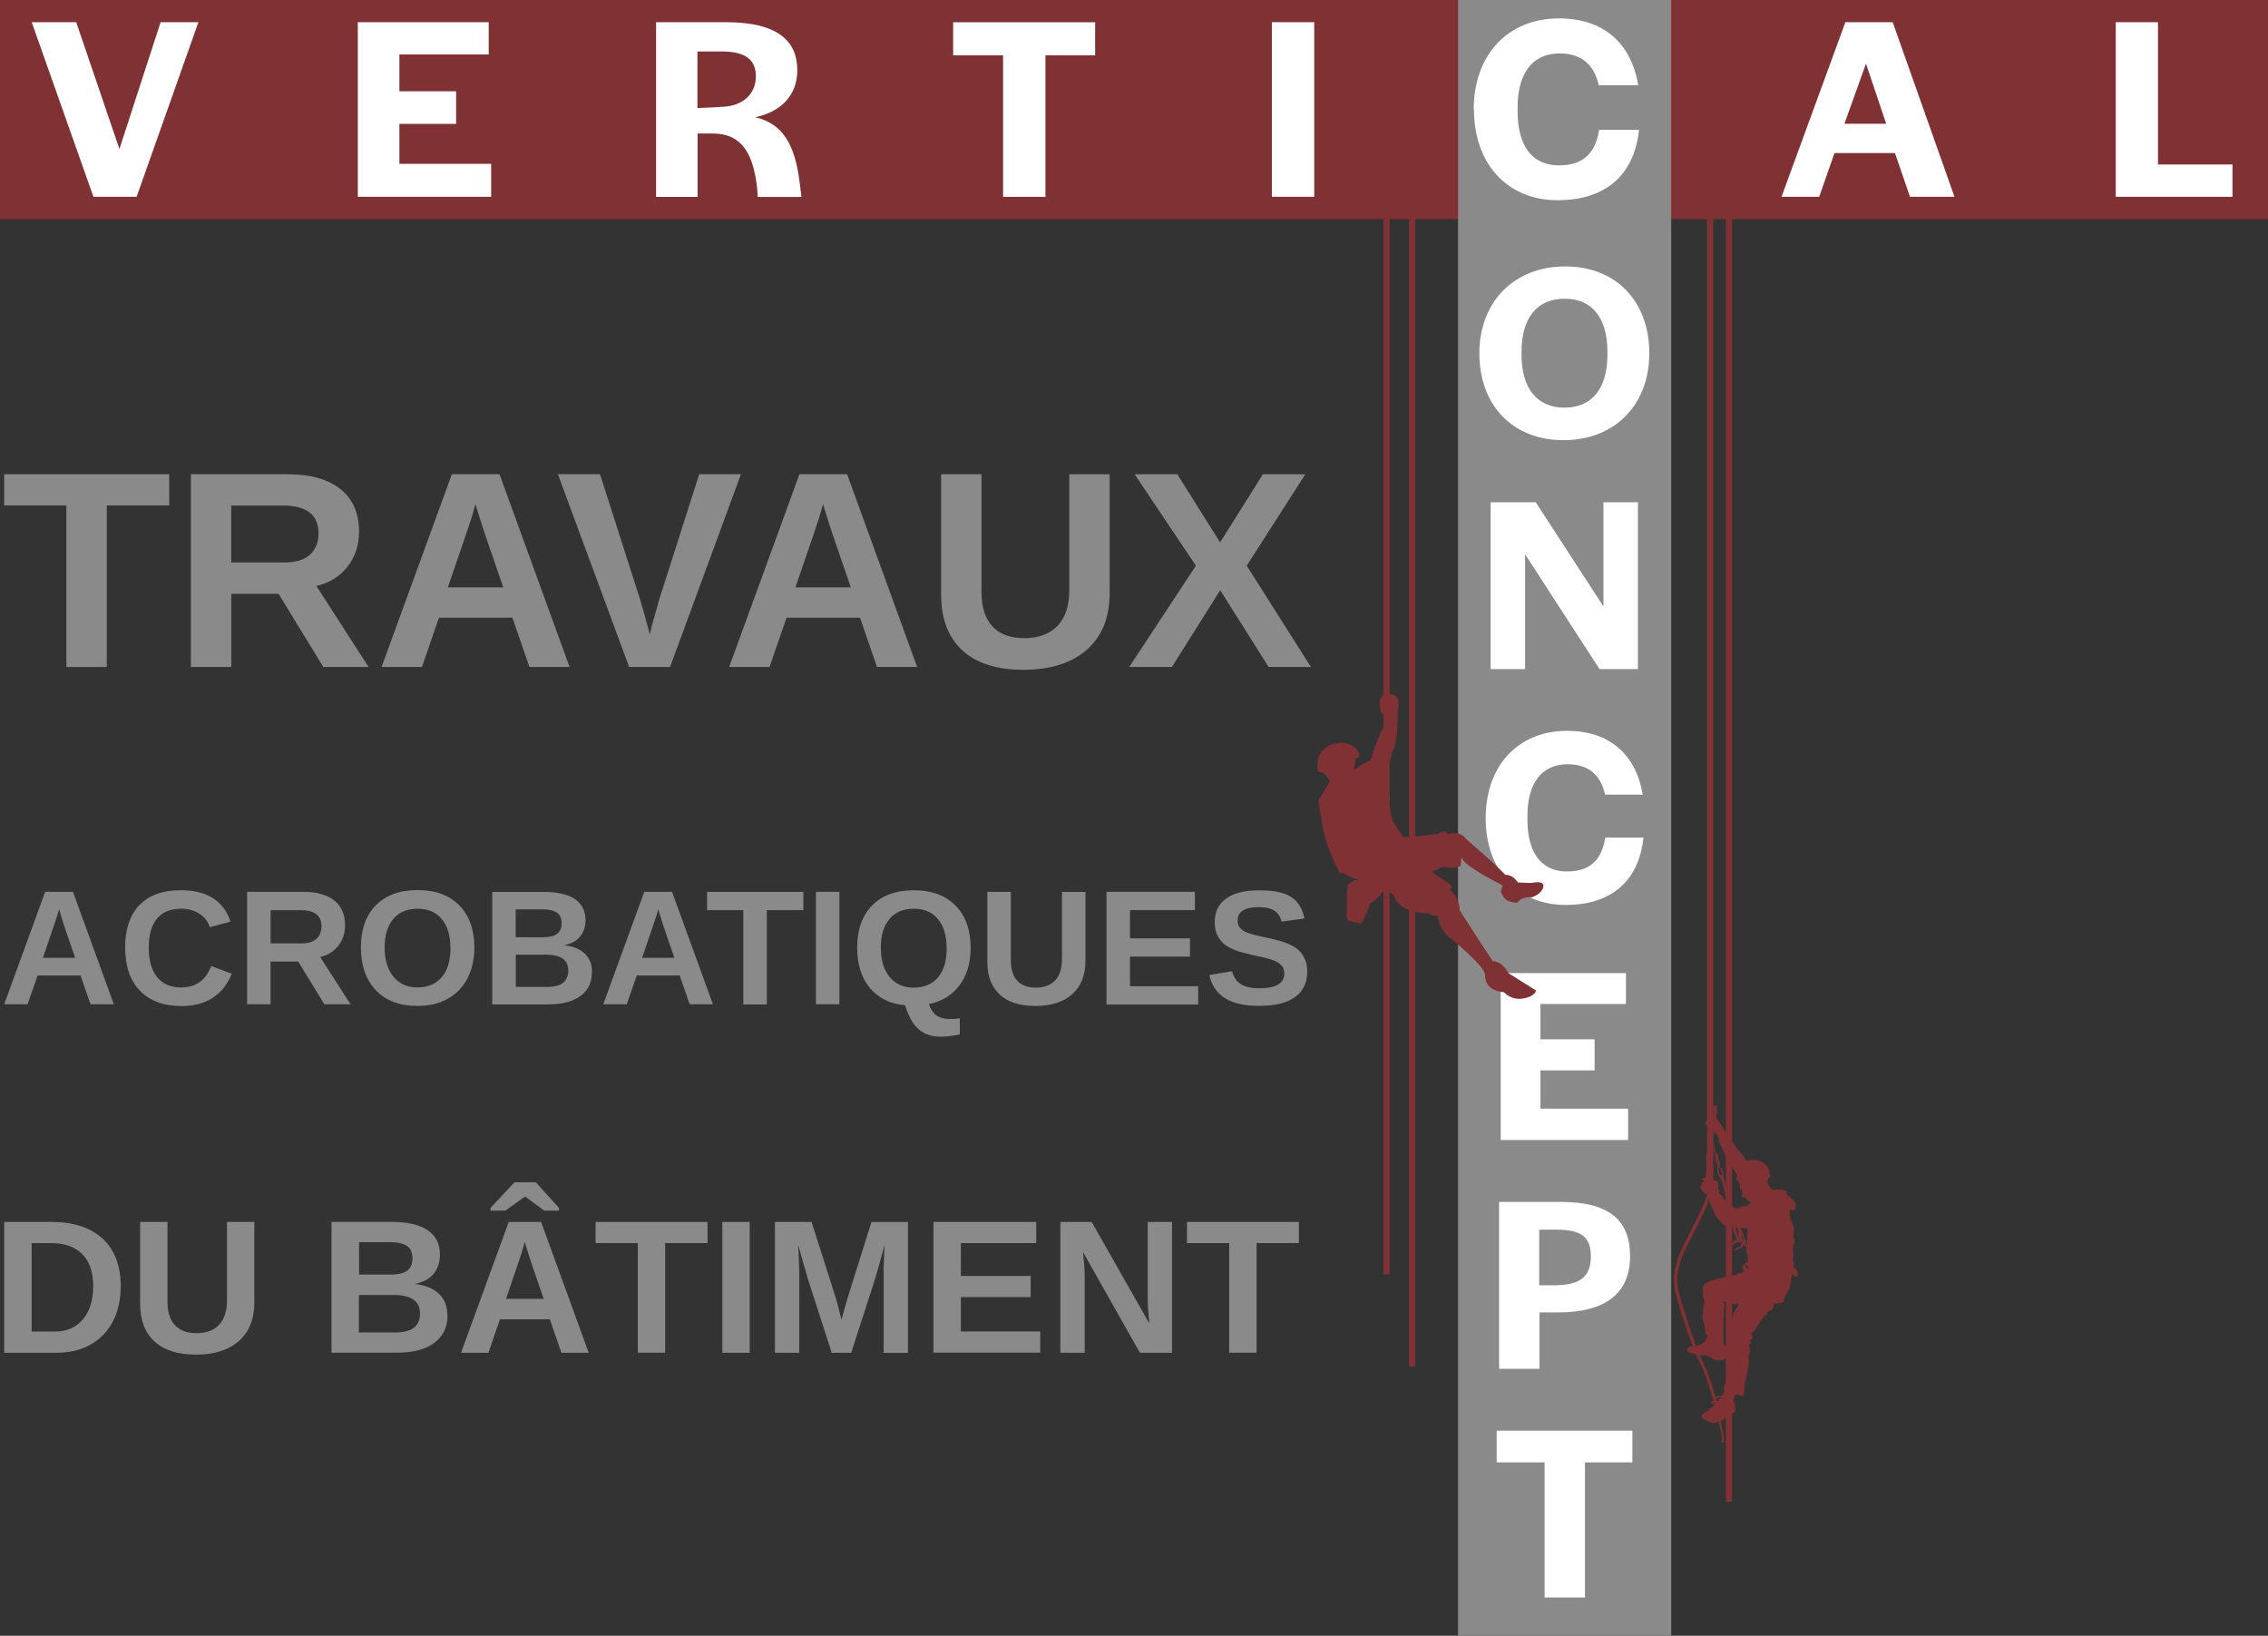 <?xml version="1.0" encoding="UTF-8"?>
<svg id="Calque_2" data-name="Calque 2" xmlns="http://www.w3.org/2000/svg" viewBox="0 0 369 266.08">
  <rect x="0" y="0" width="369" height="266.08" fill="#333333" stroke="none"/>
  <defs>
    <style>
      .cls-1, .cls-2 {
        fill: #803134;
      }

      .cls-1, .cls-2, .cls-3, .cls-4 {
        stroke-width: 0px;
      }

      .cls-2 {
        fill-rule: evenodd;
      }

      .cls-3 {
        fill: #8a8a8a;
      }

      .cls-4 {
        fill: #fff;
      }
    </style>
  </defs>
  <g id="Calque_1-2" data-name="Calque 1">
    <g>
      <rect class="cls-1" width="369" height="35.64"/>
      <rect class="cls-3" x="237.22" y="0" width="34.68" height="266.08"/>
      <g>
        <path class="cls-3" d="M17.37,82.22v26.28h-6.57v-26.28H.68v-5.08h26.85v5.08h-10.16Z"/>
        <path class="cls-3" d="M52.6,108.5l-7.28-11.91h-7.69v11.91h-6.57v-31.36h15.67c3.73,0,6.63.8,8.65,2.41s3.04,3.92,3.04,6.94c0,2.2-.63,4.1-1.88,5.69s-2.94,2.65-5.06,3.14l8.49,13.18h-7.39.02ZM51.82,86.75c0-3.02-1.94-4.51-5.79-4.51h-8.41v9.26h8.59c1.84,0,3.24-.41,4.18-1.24s1.43-2,1.43-3.49v-.02Z"/>
        <path class="cls-3" d="M86.14,108.5l-2.77-8.02h-11.95l-2.77,8.02h-6.57l11.44-31.36h7.75l11.4,31.36h-6.53ZM77.37,81.98l-.14.49c-.14.53-.33,1.14-.53,1.82s-1.49,4.43-3.84,11.26h9.02l-3.1-9.02-.96-3.02-.47-1.53h.02Z"/>
        <path class="cls-3" d="M109.01,108.5h-6.65l-11.59-31.36h6.85l6.45,20.14c.41,1.31.96,3.28,1.65,5.92l.47-1.92,1.14-4,6.43-20.14h6.79l-11.53,31.36h-.02Z"/>
        <path class="cls-3" d="M142.69,108.5l-2.77-8.02h-11.95l-2.77,8.02h-6.57l11.44-31.36h7.75l11.4,31.36h-6.53ZM133.92,81.98l-.14.49c-.14.53-.33,1.14-.53,1.82s-1.49,4.43-3.84,11.26h9.02l-3.1-9.02-.96-3.02-.47-1.53h.02Z"/>
        <path class="cls-3" d="M166.48,108.95c-4.32,0-7.63-1.06-9.91-3.16s-3.45-5.12-3.45-9.04v-19.61h6.57v19.1c0,2.47.59,4.37,1.77,5.65s2.92,1.92,5.2,1.92,4.14-.67,5.41-2.02,1.9-3.26,1.9-5.77v-18.87h6.57v19.28c0,3.98-1.22,7.06-3.69,9.24-2.47,2.18-5.92,3.28-10.36,3.28Z"/>
        <path class="cls-3" d="M206.4,108.5l-7.87-12.49-7.87,12.49h-6.94l10.85-16.48-9.96-14.87h6.94l6.96,11.08,6.96-11.08h6.9l-9.53,14.87,10.45,16.48h-6.9.02Z"/>
      </g>
      <path class="cls-4" d="M5.16,3.61h7.24l7.03,20.63L26.13,3.61h6.15l-10.05,28.4h-7.03L5.16,3.61Z"/>
      <path class="cls-4" d="M58.22,3.61h21.29v5.25h-14.53v5.99h9.23v5.3h-9.23v6.5h14.93v5.36h-21.69V3.61Z"/>
      <path class="cls-4" d="M106.7,3.61h11.43c8.67,0,11.59,3.26,11.59,7.8,0,4.06-2.6,6.76-6.84,7.66,4.48,1.06,6.47,4.4,7.24,10.74.08.5.21,1.88.27,2.23h-7.11s-.05-.98-.08-1.33c-.61-5.52-2.36-8.94-7.13-8.99h-2.57v10.31h-6.76V3.61h-.03ZM117.04,17.39c4.19,0,5.94-2.44,5.94-4.96,0-2.65-1.59-4.06-5.59-4.06h-3.92v9.2l3.58-.16v-.03Z"/>
      <path class="cls-4" d="M163.22,9h-8.14V3.62h23.1v5.38h-8.09v23.02h-6.89V9h.03Z"/>
      <path class="cls-4" d="M206.93,3.61h6.89v28.4h-6.89V3.61Z"/>
      <path class="cls-4" d="M239.77,17.84c0-8.94,5.57-14.85,13.87-14.85,7.05,0,11.72,3.82,12.89,10.87h-6.42c-.77-3.5-3-5.17-6.36-5.17-4.4,0-6.84,3.21-6.84,8.8v.61c0,5.65,2.39,8.8,6.71,8.8,3.61,0,5.91-1.62,6.55-5.78h6.5c-.85,7.9-6.02,11.45-13.26,11.45-8.14,0-13.6-5.91-13.6-14.77l-.03.03Z"/>
      <path class="cls-4" d="M300.28,3.61h7.66l10.05,28.4h-7.24l-2.44-7.11h-9.84l-2.49,7.11h-6.13l10.39-28.4h.03ZM306.88,20.13l-3.29-9.78-3.5,9.78h6.81-.03Z"/>
      <path class="cls-4" d="M344.21,3.61h6.89v23.15h12.12v5.25h-18.99V3.61h-.03Z"/>
      <path class="cls-4" d="M240.69,57.47c0-8.36,5.64-14.13,13.97-14.13s13.68,5.74,13.68,14.13-5.64,14.13-13.97,14.13-13.68-5.74-13.68-14.13ZM261.52,57.66v-.48c0-5.48-2.5-8.59-6.95-8.59s-7.02,3.08-7.02,8.62v.48c0,5.48,2.53,8.62,6.99,8.62s6.99-3.11,6.99-8.65h0Z"/>
      <path class="cls-4" d="M242.55,81.7h7.31l11.02,16.95v-16.95h5.61v27.14h-6.25l-12.11-18.68v18.68h-5.61v-27.14h.03Z"/>
      <path class="cls-4" d="M241.72,133.08c0-8.56,5.32-14.2,13.23-14.2,6.73,0,11.18,3.65,12.31,10.38h-6.12c-.74-3.36-2.85-4.94-6.09-4.94-4.2,0-6.54,3.08-6.54,8.43v.58c0,5.38,2.28,8.43,6.41,8.43,3.43,0,5.64-1.54,6.25-5.51h6.22c-.8,7.56-5.77,10.96-12.66,10.96-7.76,0-13.01-5.64-13.01-14.1v-.03Z"/>
      <path class="cls-4" d="M244.19,158.29h20.35v5.03h-13.91v5.74h8.81v5.06h-8.81v6.22h14.26v5.1h-20.73v-27.14h.03Z"/>
      <path class="cls-4" d="M243.87,195.51h10.03c7.76,0,11.31,2.85,11.31,8.81s-3.85,9.17-11.73,9.17h-3.01v9.17h-6.57v-27.14h-.03ZM253.35,209.06c4.04-.1,5.48-1.67,5.48-4.74s-1.57-4.29-5.45-4.29h-2.95v9.04h2.92,0Z"/>
      <path class="cls-4" d="M251.27,237.88h-7.76v-5.16h22.08v5.16h-7.72v21.98h-6.57v-21.98h-.03Z"/>
      <path class="cls-1" d="M280.13,234.47c0-.4,0-.82-.08-1.22-.11-.58-.24-1.19-.37-1.78,0-.05-.03-.11-.05-.16-.08.03-.19.05-.27.08-.24.08-.5.11-.74.05-.5-.08-.98-.29-1.41-.58-.08-.05-.16-.11-.21-.19-.21-.27-.21-.53.08-.72.21-.16.45-.27.66-.42.08-.05.19-.11.27-.19.19-.19.4-.34.61-.5.08-.05.13-.11.21-.16.03-.03.08-.08.11-.11-.03-.08,0-.16-.08-.21-.11,0-.21,0-.29-.03-.05,0-.13-.05-.19-.08-.05-.05-.08-.11,0-.19.05-.08.13-.13.21-.16.05,0,.11-.05.16-.08,0-.05,0-.11-.03-.13-.32-1.17-.69-2.33-1.09-3.47-.24-.69-.5-1.38-.82-2.07-.27-.56-.5-1.09-.77-1.64-.03-.08-.08-.13-.11-.24-.16-.03-.34-.08-.5-.11-.19-.03-.34-.08-.53-.13-.08,0-.19-.08-.27-.13-.13-.08-.19-.21-.13-.37.08-.24.21-.42.45-.5.11-.03.19-.05.29-.05.05,0,.08,0,.13-.05,0-.05-.05-.13-.08-.19-.21-.61-.45-1.25-.66-1.86-.69-1.96-1.3-3.98-1.88-5.97-.21-.72-.37-1.46-.4-2.23-.03-.58,0-1.17.08-1.75.11-.72.29-1.43.53-2.12.27-.77.58-1.51.95-2.25.48-.95.95-1.88,1.43-2.84.61-1.19,1.22-2.39,1.75-3.61.21-.53.45-1.03.61-1.59,0-.05.03-.11.05-.19-.08-.03-.13-.08-.19-.11-.24-.13-.45-.29-.61-.53-.05-.11-.11-.21-.19-.29-.13-.19-.13-.34,0-.5.11-.13.13-.27.11-.42v-.16c.11-.05.27,0,.37-.11-.03-.03-.05-.08-.08-.11-.05-.05-.11-.08-.16-.13-.08-.08-.08-.13-.03-.24.08-.16.19-.19.34-.13.05,0,.13.05.19.08v-.13c0-.13,0-.29.05-.42.11-.77.11-1.54.05-2.31-.05-.58,0-1.17.24-1.72.08-.16.11-.34.16-.53.08-.29.05-.58,0-.9-.03-.37-.03-.74,0-1.11.03-.27.05-.56.19-.8.05-.11.08-.21.11-.32v-.13c-.11-.08-.21-.08-.32-.11-.08,0-.16-.03-.24-.05-.16-.05-.21-.16-.24-.32v-.21c.03-.11.08-.19.13-.27.08-.13.13-.27.16-.4,0-.08.03-.13.05-.21.03-.19.13-.32.24-.45.03-.05.11-.08.16-.05.05,0,.11.03.16.05.08.03.13.08.21.11.03,0,.05,0,.11.03,0-.19.05-.34.05-.5,0-.34.03-.72.05-1.06h.53v.29c0,.48-.05.98-.11,1.46,0,.08,0,.16-.03.24.16.19.32.34.42.53.21.29.4.61.61.9.03.05.05.11.08.19,0,.08.05.13.08.19.4.53.82,1.09,1.14,1.67.05.08.08.16.13.21.08.11.16.24.27.34.11.16.24.32.34.48.16.21.32.45.48.64.24.27.48.53.72.8.19.21.37.45.5.72.05.08.08.16.16.24h.08c.53-.13,1.06-.13,1.59-.05.21.03.45.08.66.19.66.27,1.06.77,1.33,1.41.03.08.05.16.05.24,0,.11.05.24.05.34,0,.13.05.24.19.32v.05s-.03.08-.05.11c-.05.05-.11.11-.19.16-.11.08-.21.19-.21.34,0,.03,0,.05-.03.08-.11.13-.08.29,0,.42.03.08.05.19.11.27.11.29.29.56.48.8.08.11.19.13.32.11.16-.03.29-.05.45-.05.27,0,.53,0,.8.03.27,0,.53.08.8.16.03,0,.05,0,.08.03.05.03.08.11.05.16,0,.05-.05.11-.08.19-.05.11-.05.13.05.21.08.05.13.11.21.16.21.16.45.34.64.5.16.13.27.29.4.42.08.11.16.24.19.37,0,.27.03.5,0,.77-.05.29-.16.34-.42.34-.13,0-.27-.05-.4-.05h-.13v.13c0,.24,0,.5.03.74.03.37.11.74.29,1.09.08.19.16.34.24.53.11.29.16.58.13.88,0,.27-.03.5-.05.77,0,.24,0,.45.13.66.08.16.08.34,0,.5,0,.08-.05.16-.08.24-.03.11-.05.19-.08.29-.08.37-.05.74,0,1.14v.5c0,.08,0,.16-.03.24v.48c.03.11.05.24.08.34.05.19.05.34,0,.5,0,.05-.05.13-.05.19v.13q.27.08.4.27c.13.13.21.32.29.48.11.21.08.42,0,.66,0,.05-.05.11-.13.08h-.13c-.11-.03-.21-.05-.32-.11-.03-.08-.08-.19-.11-.27,0-.05-.03-.08-.11-.08-.08.05-.11.16-.11.27-.05.32-.13.64-.19.95-.05.29-.11.61-.16.9-.08.34-.21.66-.42.93-.05.08-.11.16-.16.24-.16.24-.27.48-.32.77,0,.08-.03.16-.05.27-.03.16-.13.29-.29.34-.11.05-.24.08-.34.11-.13.03-.27.03-.4.05-.16,0-.29.03-.45.05-.11,0-.19.08-.19.21v.16c-.08.37-.27.66-.66.77-.05,0-.08,0-.13.03-.08.03-.16.08-.19.19,0,.08-.05.16-.08.24-.03.13-.11.21-.21.24-.11.03-.19.11-.27.21-.37.48-.72.95-1.03,1.46-.11.21-.24.42-.37.61-.11.19-.24.37-.45.48,0,0-.05.03-.08.05-.16.13-.16.21-.08.4.03.08.08.19.11.27.05.13,0,.24-.08.34-.05.05-.08.08-.13.13-.13.13-.19.27-.13.45.03.08,0,.13,0,.21-.03.08-.08.16-.16.21-.08.05-.11.13-.08.21,0,.08.03.16.05.24.03.11.05.21.08.32.03.19.05.37-.03.53-.13.32-.19.66-.13,1.01.03.37,0,.74-.05,1.11-.08.32-.13.64-.19.95-.05.4-.13.8-.24,1.19-.19.61-.29,1.22-.27,1.86,0,.13,0,.27-.03.4-.05.19-.11.37-.13.56-.08.03-.13,0-.16-.03-.08-.05-.19-.11-.29-.11-.27-.05-.53-.08-.82-.13,0,0-.03.03-.03.05-.11.24-.19.48-.29.72v.19s0,.03.03.05c.13.21.19.45.19.69,0,.27,0,.53.08.77.05.13,0,.27-.13.34-.16.11-.29.24-.45.34-.11.08-.19.16-.29.21-.13.08-.27.16-.42.19-.16,0-.27.11-.37.21-.19.16-.4.34-.61.5-.03.03-.08.05-.11.11,0,.08,0,.13.03.19.11.48.21.95.32,1.43.08.42.16.85.16,1.3,0,.19,0,.34.03.53h-.56l.19-.16ZM279.38,188.75h0v.05c0,.11.05.24.08.34,0,.05.03.08.08.13v-.11c0-.11-.05-.21-.08-.34,0-.03-.05-.03-.08-.03v-.05ZM283.65,202.73c-.16.11-.32.21-.48.29-.21.13-.45.24-.69.29-.13.03-.27.05-.4.03-.16,0-.32-.08-.4-.24-.13-.21-.19-.45-.08-.69.03-.08.08-.16.16-.21.13-.11.29-.21.42-.32.13-.08.27-.19.4-.27,0-.05-.05-.13-.08-.19-.16-.34-.32-.72-.42-1.09-.08-.24-.13-.5-.13-.74v-.11h-.82c-.29,0-.56-.11-.8-.32-.19-.16-.34-.32-.48-.53-.03-.08-.11-.13-.16-.19-.08-.11-.19-.19-.27-.29-.13-.13-.24-.29-.29-.45-.16-.34-.32-.69-.48-1.03-.05-.08-.08-.19-.11-.29-.05-.13-.11-.27-.19-.37-.13-.21-.19-.42-.19-.64v-.19s0-.05-.05-.08c0,.05-.05.08-.05.11-.42,1.14-.93,2.25-1.48,3.34-.56,1.11-1.14,2.23-1.7,3.34-.45.88-.88,1.75-1.22,2.65-.27.66-.45,1.33-.61,2.02-.27,1.33-.21,2.63.16,3.92.66,2.28,1.35,4.56,2.15,6.81.16.48.34.93.53,1.41,0,.05.05.11.08.19.11,0,.19,0,.27-.03.24-.05.48-.16.69-.32.08-.08.19-.13.27-.19.21-.13.34-.29.4-.53.03-.13.08-.27.19-.37.03-.03.05-.11.08-.16-.05,0-.11-.03-.16-.05-.16-.05-.21-.13-.21-.29,0-.19,0-.4-.05-.58-.08-.53-.16-1.09-.37-1.59-.08-.21-.11-.45-.08-.66.08-.45.11-.93.13-1.38,0-.21.05-.42.11-.64.05-.27.05-.53-.03-.8-.03-.11-.05-.19-.08-.29-.05-.16-.08-.29-.08-.45v-.29c0-.27-.03-.53,0-.77.05-.29.21-.5.42-.69.29-.21.58-.37.93-.48.77-.24,1.54-.48,2.31-.61.27-.05.5-.08.77-.13.11,0,.21-.05.32-.08.13-.05.29-.08.42-.08.11,0,.19-.05.29-.11.13-.11.29-.16.45-.19.19-.05.34-.11.53-.13.05,0,.08,0,.13-.05.19-.08.16-.13.08-.27-.05-.11-.13-.21-.16-.32-.03-.08-.05-.16-.05-.27,0-.08,0-.13.05-.21.16-.21.34-.4.61-.48.11-.03.19-.11.19-.21,0-.13.03-.27.03-.4,0-.21-.03-.4-.05-.61,0-.11-.05-.21-.11-.34,0-.05-.05-.11-.08-.19-.05-.11-.05-.21-.03-.34.03-.11.05-.21.05-.32,0-.08,0-.16-.08-.24s-.16-.16-.27-.24l-.16.08v.11ZM282.67,212.14h-.5c-.13,0-.27-.05-.4-.13-.16-.08-.32-.13-.5-.13-.32,0-.61-.05-.88-.21-.03,0-.08-.03-.11-.03h0q0,.05.03.08c.05.11.13.21.16.32.11.21.11.45.08.69-.08.4-.08.82-.11,1.22,0,.37-.05.74-.05,1.11v1.01c-.05.34,0,.69,0,1.03v1.03c0,.13.03.27.05.4,0,.11.05.19.16.27.13.11.19.24.21.4,0,.13.03.29.03.42,0,.24,0,.48.03.72v.32c0,.13-.05.27-.16.34-.13.13-.29.21-.45.24-.24,0-.48.03-.72.05-.19,0-.37-.03-.53-.13-.16-.08-.34-.16-.5-.27-.27-.13-.5-.24-.77-.34-.21-.08-.42-.11-.64-.11h-.5c-.05.05,0,.11,0,.13.16.34.29.69.48,1.03.42.85.77,1.75,1.09,2.65.32.9.61,1.83.88,2.76,0,.08.05.19.08.27.08,0,.11-.05.16-.08.11-.08.24-.13.37-.11.21.05.42,0,.58-.19.16-.16.27-.34.32-.53,0-.05,0-.11-.03-.16-.05-.03-.05-.08-.05-.13v-.29c0-.16,0-.29.08-.45.05-.16.13-.29.19-.45.08-.21.13-.42.16-.64,0-.21.05-.42.11-.64.08-.29.13-.61.13-.93,0-.45.05-.88.08-1.33v-1.48c0-.16,0-.34.08-.5.11-.32.11-.66.03-.98,0-.11-.03-.24-.05-.34-.11-.5-.08-1.01,0-1.48v-.4c-.05-.21,0-.45.05-.66.05-.16.11-.32.19-.45.21-.4.37-.8.48-1.22,0-.05.03-.13.05-.19.13-.27.24-.53.42-.77.13-.21.24-.42.32-.66,0-.05,0-.11.05-.19h-.21l.05.11ZM283.81,194.77h-.19c-.13,0-.19-.08-.19-.19v-.11c0-.27,0-.5.03-.77v-.11s-.03-.05-.05-.08h-.05c-.21-.08-.29-.21-.27-.42,0-.21,0-.42-.05-.66-.03,0-.08,0-.11-.03-.08,0-.11-.05-.11-.16.05,0,.08,0,.13-.05-.03-.08-.08-.13-.16-.13-.05,0-.13,0-.19-.03-.11-.03-.13-.11-.11-.19v-.05c.11-.21.11-.42.13-.66,0-.08,0-.13-.05-.19-.19-.21-.32-.45-.48-.69-.05-.08-.13-.16-.19-.24-.19-.21-.37-.42-.53-.64-.11-.16-.21-.34-.27-.53-.16-.4-.34-.77-.5-1.17-.11-.24-.19-.5-.29-.74-.05-.13-.11-.24-.19-.34-.19-.27-.32-.58-.45-.88,0-.05-.05-.11,0-.16.08-.13.03-.24,0-.34-.08-.21-.19-.4-.27-.61-.11-.05-.24-.11-.34-.19-.08-.08-.13-.21-.21-.34-.05.05-.08.13-.11.21-.08.34-.11.72-.08,1.09,0,.19.08.4.11.58.05.32.13.64.19.93.05.27.13.48.32.69.11.11.16.27.21.4.03.13.05.27.08.37.05.21.11.4.16.61,0,.05.03.11.05.16.03.16.05.32,0,.48v.11c0,.11,0,.24.13.27.21.08.32.24.37.42.05.13.11.27.13.42.05.13.05.27,0,.4-.05.11-.03.21,0,.34.11.29.19.56.29.85.24.69.45,1.38.64,2.09.11.42.24.85.37,1.27.05.19.13.34.24.48.08.11.13.21.21.32.08,0,.16-.05.24-.05h.27c.16,0,.32-.03.45-.16.05-.05.13-.08.21-.08.29-.03.58-.08.88-.13.05-.13.16-.19.29-.21.13-.05.24-.11.37-.16-.08-.11-.13-.19-.19-.27-.05-.05-.11-.08-.16-.08-.11,0-.19-.05-.19-.16,0-.05-.05-.08-.11-.11-.08,0-.11-.08-.11-.16,0-.05,0-.13-.05-.19h-.21l-.08-.05ZM279.3,189.34c-.13-.34-.19-.72-.21-1.09-.03-.21-.05-.42-.08-.64,0-.05,0-.11-.05-.13-.03-.08-.05-.16-.11-.21-.05-.13-.11-.29-.08-.45,0-.13,0-.27-.08-.4,0,.03-.05.05-.05.08-.03.34-.13.66-.24.95-.13.32-.19.66-.16,1.03,0,.24.03.48.05.69,0,.48.03.95,0,1.41-.03.27-.05.56-.08.82v.58c.16.08.29.13.48.19v-.19h.11c.16.03.29.05.45.11.13.05.24.16.27.29.05.19.05.37.05.56v.34c0,.08,0,.16.08.24s.08.19.05.32c-.05.21.03.34.19.48.05.03.11.08.16.11.16.08.24.19.27.34.05.24.21.37.4.5h.08c0-.13,0-.24-.03-.37-.08-.64-.16-1.25-.37-1.86-.11-.32-.21-.66-.32-.98-.03-.11-.05-.19-.11-.29-.05-.13-.08-.27-.21-.34-.11-.05-.16-.19-.19-.32-.08-.27-.13-.56-.21-.82-.03-.13,0-.27.08-.37,0,0,.03-.05.05-.08-.05-.16-.08-.32-.13-.5h-.05ZM284.05,199.78s-.21.03-.29,0c-.08,0-.16-.03-.27-.05-.08,0-.16-.03-.24,0-.05.05-.03.13,0,.16.03.08.08.16.13.24.11.19.19.37.24.58.03.19.11.34.16.53.05.16.11.32.19.48.05.16.11.32.05.48v.16c0,.05,0,.08.05.11.05,0,.13,0,.16-.05,0-.05.03-.11.03-.13v-1.14c0-.16,0-.32.05-.48.05-.27,0-.53,0-.8,0,0,0-.03-.05-.08-.05,0-.11,0-.16.03l-.05-.03ZM283.33,202.44l.13-.13c0-.11-.11-.16-.05-.27h.16c0-.11-.08-.11-.13-.13-.03,0-.05.05-.11.08-.16.13-.34.16-.56.11-.05,0-.11-.03-.16,0-.21.08-.4.16-.58.29-.11.08-.19.16-.24.27-.08.13-.08.29,0,.42.11.16.29.21.45.13.05,0,.11-.05.16-.11.11-.08.21-.13.34-.19s.27-.11.4-.19c0-.13.05-.21.13-.27l.05-.03ZM279.86,191.19s.24-.03.34-.11v-.11c-.11-.27-.19-.56-.29-.82-.05-.16-.11-.19-.27-.11-.03,0-.05.03-.11.05,0,.16.29.95.34,1.06l-.03.03ZM282.64,199.68c-.12-.05-.22-.07-.29-.05.05.37.42,1.48.58,1.72,0-.27-.13-1.22-.27-1.64l-.03-.03ZM281.42,195.52c-.11-.21-.21-.45-.29-.69,0,0-.03-.05-.05-.08-.05,0-.03.05-.03.08v.61c0,.08.03.16.11.24l.37.37c0-.19-.05-.37-.13-.53h.03ZM279.57,227.33c-.16,0-.24.11-.34.24,0,.11.05.19.08.29.08.05.16.03.27,0,.03,0,.05-.05.08-.08,0-.03.03-.05.05-.11.03-.08.11-.16.19-.21.05-.03.08-.08.16-.13-.19-.05-.32-.05-.45,0h-.03ZM284.31,206.33s.08.03.11,0c.05,0,.08-.08.05-.13-.03-.16-.11-.29-.24-.4-.03-.03-.11-.05-.16-.05s-.11,0-.16.11c.08.19.21.34.37.45l.03.03ZM283.41,201.61s.21.11.34.16c0-.16-.08-.27-.13-.4-.05-.11-.08-.24-.19-.32h-.05c-.05.19-.03.37.05.56h-.03ZM278.8,228.1s-.03-.03-.05-.03c-.08,0-.16.05-.19.16.08.05.16,0,.27,0,0-.05,0-.08-.03-.11v-.03Z"/>
      <rect class="cls-1" x="225.08" y="32.85" width="1.01" height="174.44"/>
      <rect class="cls-1" x="229.24" y="32.85" width="1.01" height="189.44"/>
      <rect class="cls-1" x="277.74" y="32.85" width="1.01" height="160.44"/>
      <rect class="cls-1" x="280.79" y="32.85" width="1.01" height="211.44"/>
      <g>
        <path class="cls-3" d="M14.73,163.36l-1.63-4.68h-6.98l-1.63,4.68H.68l6.67-18.29h4.52l6.65,18.29h-3.78ZM9.61,147.9l-.08.28c-.08.31-.18.67-.31,1.06s-.87,2.58-2.24,6.57h5.25l-1.81-5.25-.55-1.77s-.26-.9-.26-.9Z"/>
        <path class="cls-3" d="M29.54,160.62c2.32,0,3.93-1.16,4.82-3.48l3.34,1.26c-.71,1.77-1.77,3.07-3.15,3.95s-3.05,1.3-4.98,1.3c-2.95,0-5.21-.83-6.81-2.5s-2.4-3.99-2.4-7,.77-5.31,2.32-6.92,3.8-2.42,6.73-2.42c2.16,0,3.89.43,5.25,1.3,1.36.87,2.3,2.14,2.85,3.8l-3.38.92c-.28-.92-.85-1.65-1.69-2.2s-1.81-.81-2.95-.81c-1.73,0-3.05.53-3.95,1.61s-1.34,2.64-1.34,4.72.47,3.7,1.38,4.82,2.26,1.67,3.99,1.67l-.02-.02Z"/>
        <path class="cls-3" d="M52.77,163.36l-4.25-6.94h-4.5v6.94h-3.82v-18.29h9.13c2.18,0,3.86.47,5.04,1.4s1.77,2.28,1.77,4.05c0,1.28-.37,2.38-1.1,3.32s-1.71,1.55-2.95,1.83l4.94,7.69h-4.31.04ZM52.31,150.69c0-1.75-1.12-2.64-3.38-2.64h-4.9v5.41h5c1.08,0,1.89-.24,2.44-.73s.83-1.16.83-2.03Z"/>
        <path class="cls-3" d="M77.18,154.15c0,1.91-.39,3.58-1.14,5.02s-1.83,2.54-3.23,3.32-3.03,1.14-4.9,1.14c-2.87,0-5.13-.85-6.75-2.54s-2.44-4.01-2.44-6.96.81-5.23,2.44-6.88,3.89-2.46,6.79-2.46,5.17.83,6.79,2.5,2.44,3.95,2.44,6.83v.02ZM73.28,154.15c0-1.97-.47-3.52-1.4-4.64s-2.24-1.69-3.93-1.69-3.03.55-3.97,1.67-1.4,2.66-1.4,4.66.49,3.58,1.44,4.74c.96,1.16,2.26,1.73,3.91,1.73s3.03-.57,3.97-1.69c.94-1.12,1.4-2.73,1.4-4.8l-.02.02Z"/>
        <path class="cls-3" d="M96.3,158.16c0,1.67-.63,2.95-1.87,3.86s-2.97,1.36-5.19,1.36h-9.15v-18.29h8.38c2.24,0,3.93.39,5.06,1.16s1.73,1.91,1.73,3.44c0,1.04-.28,1.91-.85,2.62s-1.44,1.2-2.62,1.44c1.48.18,2.6.63,3.38,1.4s1.16,1.75,1.16,3.01l-.02-.02ZM91.38,150.2c0-.81-.26-1.4-.79-1.75s-1.3-.53-2.34-.53h-4.35v4.54h4.39c1.08,0,1.87-.18,2.36-.57s.73-.94.73-1.69ZM92.46,157.85c0-1.71-1.22-2.56-3.68-2.56h-4.86v5.25h5c1.22,0,2.14-.22,2.69-.67s.85-1.12.85-2.01Z"/>
        <path class="cls-3" d="M112.21,163.36l-1.63-4.68h-6.98l-1.63,4.68h-3.82l6.67-18.29h4.52l6.65,18.29h-3.78ZM107.1,147.9l-.08.28c-.08.31-.18.67-.31,1.06s-.87,2.58-2.24,6.57h5.25l-1.81-5.25-.55-1.77s-.26-.9-.26-.9Z"/>
        <path class="cls-3" d="M124.76,148.05v15.34h-3.82v-15.34h-5.9v-2.97h15.66v2.97h-5.94Z"/>
        <path class="cls-3" d="M132.75,163.36v-18.29h3.82v18.29h-3.82Z"/>
        <path class="cls-3" d="M157.92,154.15c0,2.44-.59,4.48-1.79,6.1-1.2,1.63-2.87,2.64-5,3.09.28.85.71,1.48,1.24,1.85s1.28.57,2.24.57c.51,0,1.02-.04,1.55-.12v2.62c-1.12.24-2.16.37-3.17.37-1.4,0-2.58-.39-3.5-1.18s-1.67-2.1-2.24-3.93c-2.46-.22-4.37-1.18-5.74-2.83-1.36-1.65-2.05-3.82-2.05-6.53,0-2.93.81-5.23,2.44-6.88s3.89-2.46,6.79-2.46,5.17.83,6.79,2.5c1.63,1.67,2.44,3.95,2.44,6.83v-.02ZM154.01,154.15c0-1.97-.47-3.52-1.4-4.64s-2.24-1.69-3.93-1.69-3.03.55-3.97,1.67-1.4,2.66-1.4,4.66.47,3.6,1.42,4.76,2.26,1.75,3.93,1.75,3.03-.57,3.97-1.69,1.4-2.73,1.4-4.8l-.02-.02Z"/>
        <path class="cls-3" d="M168.43,163.63c-2.52,0-4.45-.61-5.78-1.85s-2.01-2.99-2.01-5.27v-11.43h3.82v11.15c0,1.44.35,2.54,1.04,3.3s1.71,1.12,3.03,1.12,2.42-.39,3.15-1.18,1.1-1.91,1.1-3.38v-11h3.82v11.25c0,2.32-.71,4.11-2.16,5.39-1.44,1.28-3.44,1.91-6.04,1.91h.02Z"/>
        <path class="cls-3" d="M180.03,163.36v-18.29h14.38v2.97h-10.56v4.6h9.76v2.97h-9.76v4.82h11.09v2.97h-14.91v-.04Z"/>
        <path class="cls-3" d="M212.68,158.09c0,1.79-.67,3.15-1.99,4.11s-3.27,1.42-5.86,1.42c-2.34,0-4.19-.41-5.51-1.24-1.32-.83-2.2-2.1-2.56-3.78l3.7-.61c.24.98.73,1.67,1.46,2.12s1.73.65,3.03.65c2.66,0,4.01-.81,4.01-2.44,0-.53-.16-.96-.47-1.28s-.73-.61-1.3-.83-1.63-.49-3.21-.81c-1.36-.33-2.32-.57-2.85-.77s-1.02-.43-1.44-.69-.79-.59-1.1-.96-.53-.81-.71-1.3-.24-1.08-.24-1.73c0-1.65.63-2.91,1.87-3.8s3.05-1.32,5.41-1.32,3.97.35,5.11,1.06,1.87,1.89,2.2,3.52l-3.72.51c-.18-.79-.57-1.38-1.16-1.77s-1.42-.59-2.52-.59c-2.32,0-3.48.73-3.48,2.18,0,.47.12.87.37,1.16s.61.57,1.1.77,1.46.49,2.95.79c1.75.37,3.01.71,3.76,1.04.75.33,1.36.69,1.79,1.1s.77.92,1.02,1.51.35,1.26.35,2.01h.02Z"/>
      </g>
      <g>
        <path class="cls-3" d="M19.64,209.24c0,2.2-.44,4.12-1.29,5.74s-2.08,2.89-3.66,3.76-3.38,1.31-5.42,1.31H.68v-21.28h7.7c3.58,0,6.35.91,8.31,2.71,1.96,1.8,2.95,4.39,2.95,7.78v-.02ZM15.17,209.24c0-2.28-.59-4.04-1.78-5.23s-2.89-1.8-5.09-1.8h-3.15v14.39h3.78c1.92,0,3.42-.65,4.55-1.98,1.13-1.33,1.68-3.11,1.68-5.38Z"/>
        <path class="cls-3" d="M31.87,220.35c-2.93,0-5.17-.71-6.73-2.14s-2.34-3.46-2.34-6.14v-13.3h4.45v12.97c0,1.68.4,2.95,1.21,3.82s1.98,1.31,3.52,1.31,2.81-.46,3.66-1.37,1.29-2.22,1.29-3.92v-12.81h4.45v13.08c0,2.69-.83,4.79-2.49,6.27s-4.02,2.24-7.03,2.24v-.02Z"/>
        <path class="cls-3" d="M72.81,213.97c0,1.94-.73,3.42-2.18,4.49s-3.46,1.58-6.04,1.58h-10.65v-21.28h9.74c2.59,0,4.57.46,5.9,1.35s2,2.24,2,4c0,1.21-.34,2.24-1.01,3.07-.67.83-1.68,1.39-3.07,1.68,1.72.2,3.03.75,3.94,1.62s1.35,2.04,1.35,3.5l.02-.02ZM67.11,204.71c0-.95-.3-1.64-.91-2.04s-1.5-.61-2.71-.61h-5.07v5.27h5.11c1.27,0,2.18-.22,2.73-.65s.85-1.09.85-1.98v.02ZM68.33,213.64c0-2-1.43-2.99-4.3-2.99h-5.64v6.1h5.82c1.43,0,2.47-.26,3.13-.77s.99-1.29.99-2.34Z"/>
        <path class="cls-3" d="M91.34,220.05l-1.88-5.44h-8.12l-1.88,5.44h-4.45l7.76-21.28h5.27l7.74,21.28h-4.43ZM90.94,196.49v.44h-2.4l-3.07-2.28h-.06l-3.19,2.28h-2.41v-.44l3.9-4.18h3.46l3.78,4.18h-.02ZM85.38,202.04l-.1.34c-.1.36-.22.77-.36,1.25s-1.01,3.01-2.59,7.64h6.12l-2.1-6.12-.65-2.06s-.32-1.05-.32-1.05Z"/>
        <path class="cls-3" d="M108.22,202.21v17.83h-4.45v-17.83h-6.87v-3.44h18.21v3.44h-6.89Z"/>
        <path class="cls-3" d="M117.52,220.05v-21.28h4.45v21.28h-4.45Z"/>
        <path class="cls-3" d="M143.77,220.05v-13.78c0-.28.06-1.54.14-3.76-.71,2.71-1.25,4.59-1.58,5.66l-3.84,11.88h-3.17l-3.84-11.88-1.62-5.66c.12,2.34.18,3.88.18,4.63v12.91h-3.96v-21.28h5.96l3.8,11.9.34,1.15.73,2.85.95-3.4,3.92-12.49h5.94v21.28h-3.96.02Z"/>
        <path class="cls-3" d="M151.87,220.05v-21.28h16.73v3.44h-12.27v5.34h11.36v3.44h-11.36v5.6h12.91v3.44s-17.36,0-17.36,0Z"/>
        <path class="cls-3" d="M185.46,220.05l-9.26-16.39c.18,1.58.28,2.87.28,3.84v12.55h-3.96v-21.28h5.09l9.4,16.53c-.18-1.52-.28-2.91-.28-4.16v-12.37h3.96v21.28h-5.23Z"/>
        <path class="cls-3" d="M204.44,202.21v17.83h-4.45v-17.83h-6.87v-3.44h18.21v3.44s-6.89,0-6.89,0Z"/>
      </g>
      <path class="cls-2" d="M225.82,128.95s.19.19.21.32l.16.64c.03.16,0,.32-.08.45h0c-.05.08-.13.16-.21.21l.69,2.92.95,1.51.77,1.22c2.49-.19,4.35-.37,5.57-.58.93-.5,1.46-.48,1.62.08,1.3-.42,2.31-.19,3.05.77,3.5,3.05,5.62,4.98,6.34,5.81.82,0,1.51.42,2.07,1.25,1.46.05,2.17.08,2.17.08,1.51-.29,2.15-.05,1.94.77-.29.72-.9,1.22-1.83,1.56-.88-.03-1.62-.03-2.44.9-1.03-.11-1.64-.27-2.15-.88-.48-.95-.48-.88-.48-.88.05-.32.27-1.01.32-1.06-3.77-1.94-6.63-3.69-6.71-4.67-.08.98-.13,1.48-.13,1.48-.69.34-1.64.4-2.86.16-1.22.56-1.86.82-1.86.82,1.88,1.25,2.84,1.88,2.84,1.88.48.37.53.72.13,1.01,1.06,1.01,1.59,2.15,1.59,3.37,2.41,3.77,4.22,6.52,5.38,8.27.98,0,1.8.64,2.55,1.94,2.94,1.86,4.43,2.78,4.43,2.78.11.27-.16.58-.82.98-1.7.72-3.16.5-4.35-.66-2.04-.19-3.08-1.17-3.08-2.94q-.09-.51,0,0c-.21-.93-1.94-2.76-5.14-5.44-1.54-1.09-2.39-2.47-2.57-4.11-.64.13-1.11,0-1.41-.34-1.64,0-3.08-.32-4.14-.98-.77-.5-1.35-1.19-1.67-2.12l-.58-.27c-.4.03-.8,0-1.22-.11-.21.4-.5.8-.88,1.11-.32.29-.66.53-1.09.77-.27,1.06-.74,2.15-1.43,3.26,0,0-.72-.16-2.17-.45,0,0-.08-.24-.21-.72.11-1.56-.05-3.63.19-5.04,0,0,.34-.29,1.01-.85h.82c-.85-.21-1.72-.64-2.6-1.19-.16.03-.29.03-.37.03l-.11.05s-.05-.05-.08-.13c-.11-.05-.13-.13-.16-.27-.69-1.22-2.33-4.96-2.6-7.24l-.69-4.16,1.86-3.16s-.13-.21-.21-.32c-.34-.5-.5-.74-.5-.74-.48-.48-.45-.4-.45-.4-.34,0-.77-.19-.77-.19-.48-2.47.82-3.87,2.31-4.38,1.94-.66,4.16.03,4.48,1.99-.64.32-.66.4-.66.4-.05.58-.08.88-.08.88-.16.42-.21.61-.21.61l.13.21c.8-.58,1.64-1.09,2.63-1.54.56-2.04,1.22-3.77,1.99-5.17.08-.21.13-.4.19-.56v-1.41c-.11-.21-.27-.37-.48-.5-.48-1.56-.32-2.55.48-3v-10.1h.72v9.94l1.14.29c.5.45.61,1.3.34,2.55,0,3.47-.29,5.75-.93,6.81-.08.53-.27,1.06-.56,1.56v4.93l-.08-.05Z"/>
    </g>
  </g>
</svg>